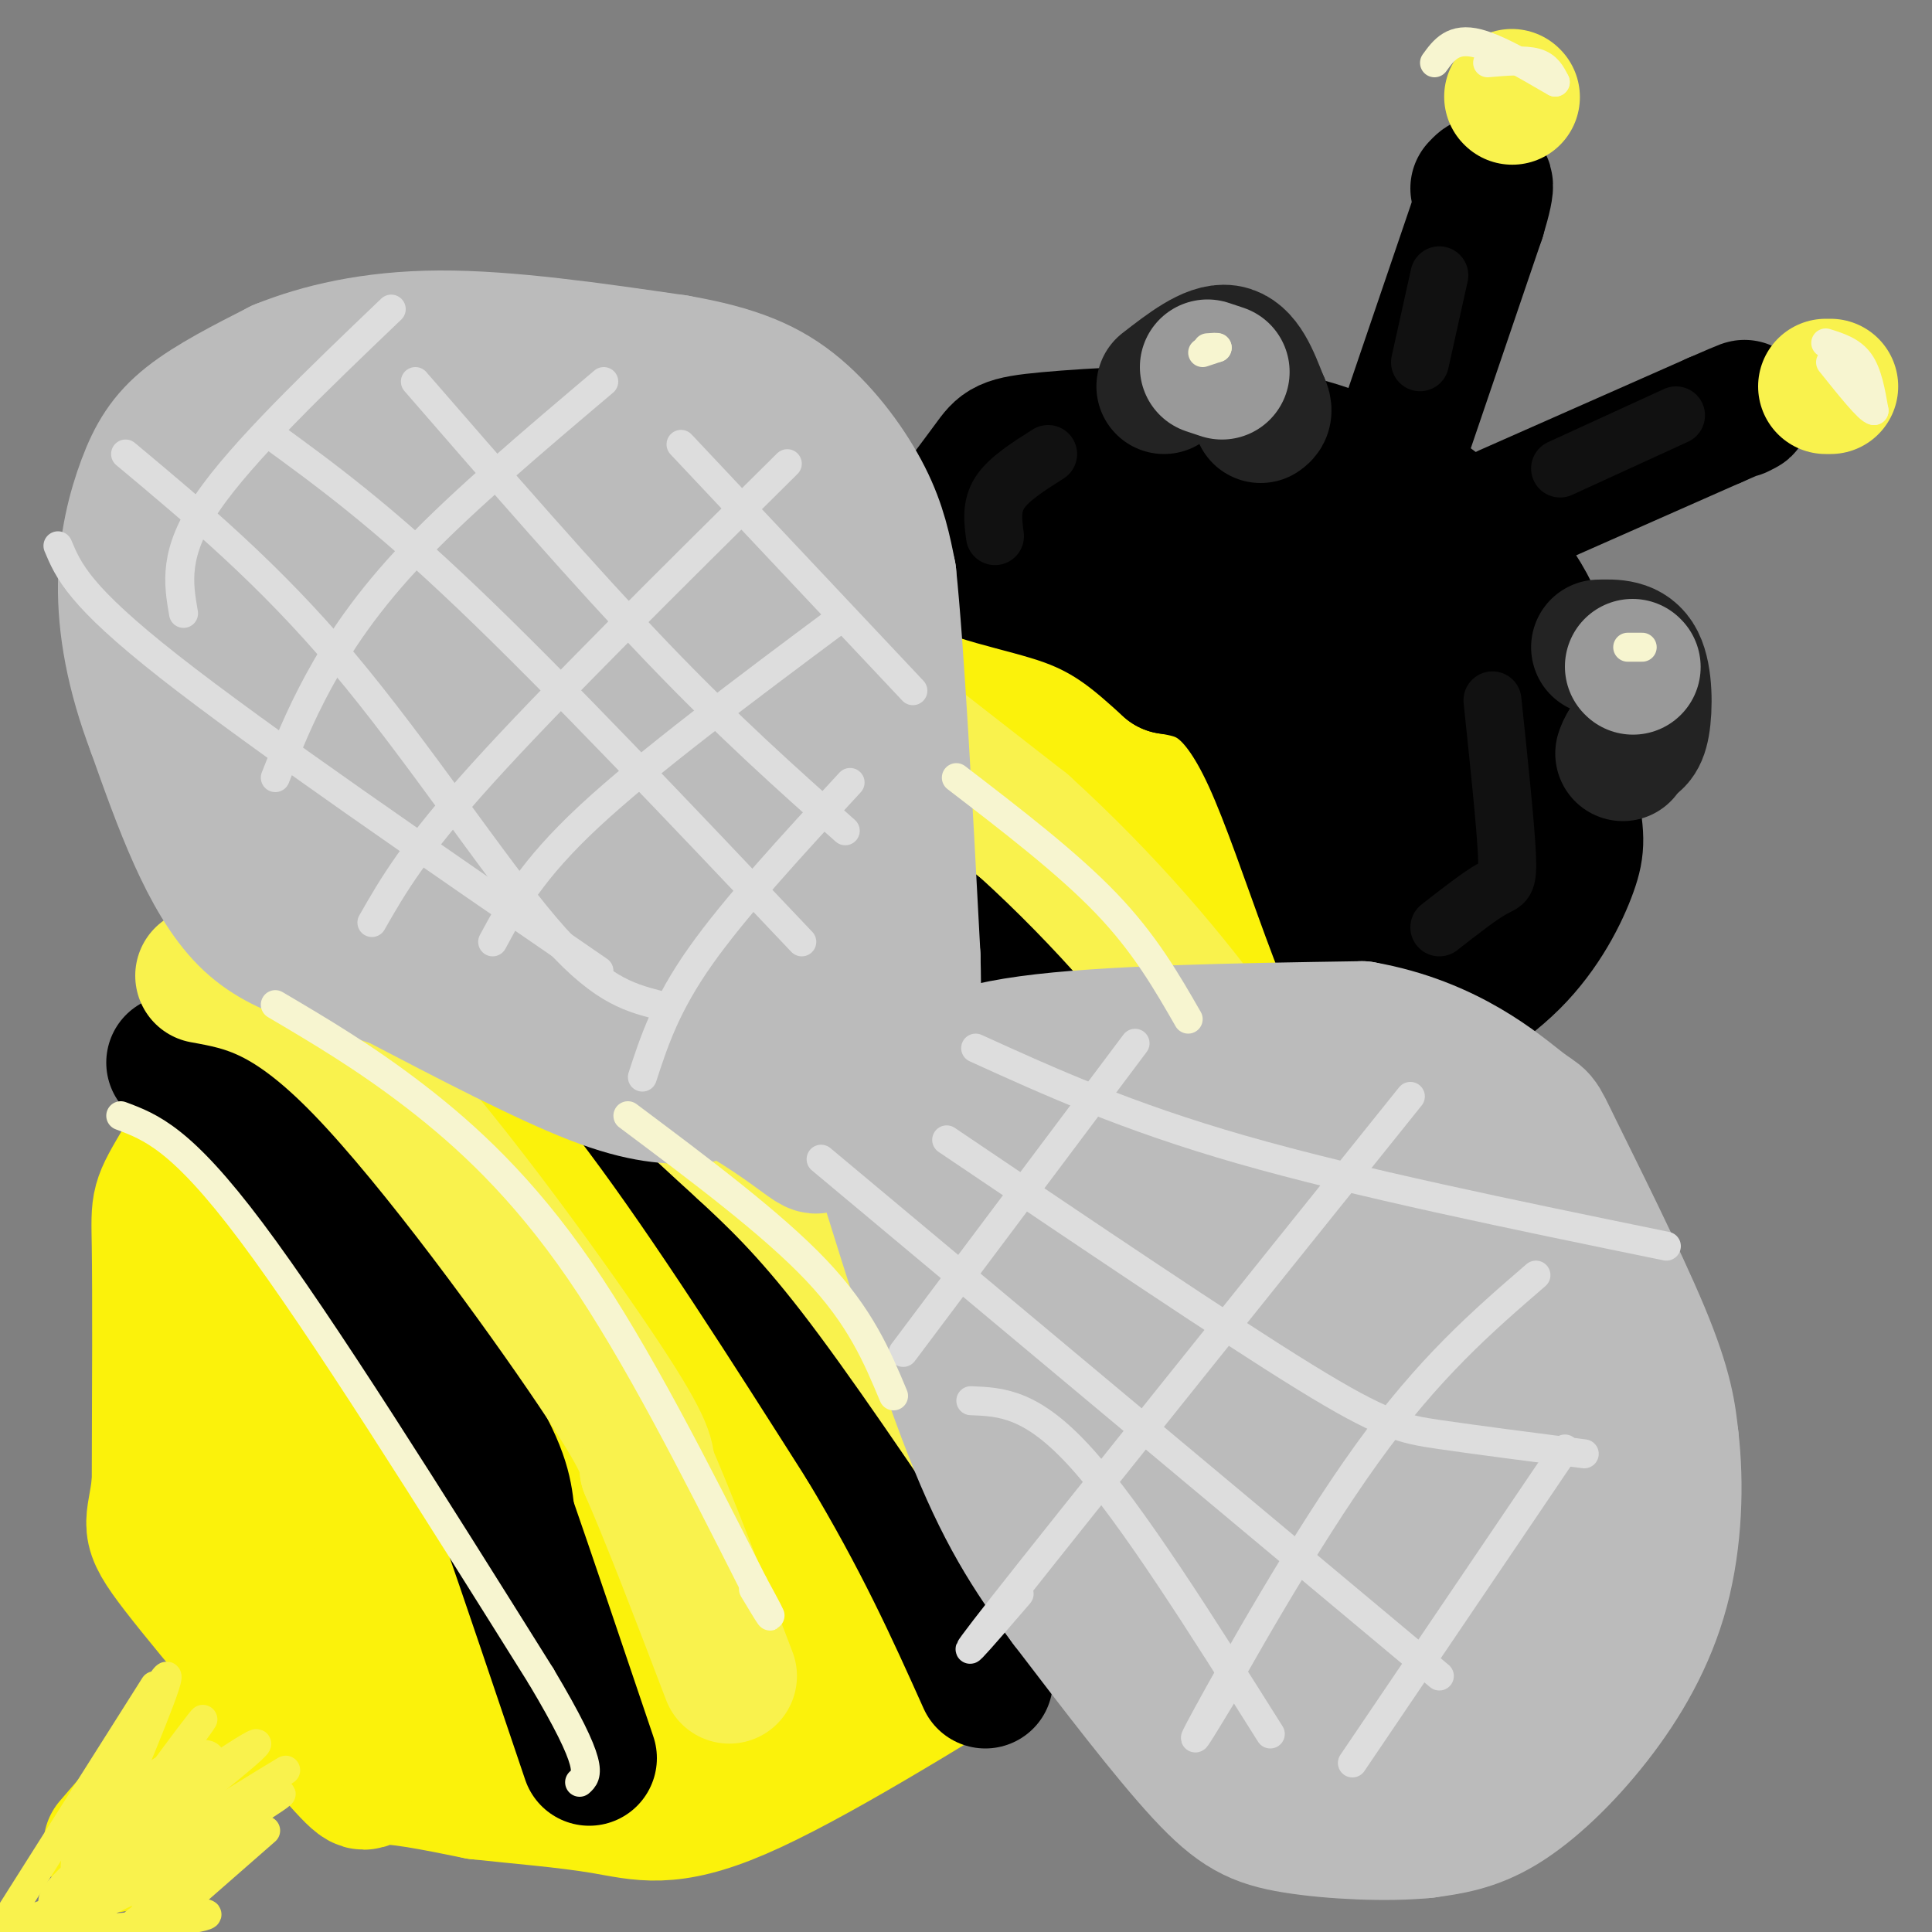 <svg viewBox='0 0 400 400' version='1.1' xmlns='http://www.w3.org/2000/svg' xmlns:xlink='http://www.w3.org/1999/xlink'><rect x="0" y="0" width="400" height="400" fill="#808080" stroke="none"/><g fill='none' stroke='#FBF20B' stroke-width='28' stroke-linecap='round' stroke-linejoin='round'><path d='M186,133c-21.833,-0.167 -43.667,-0.333 -61,7c-17.333,7.333 -30.167,22.167 -43,37'/><path d='M82,177c-9.807,8.640 -12.825,11.738 -20,23c-7.175,11.262 -18.509,30.686 -24,40c-5.491,9.314 -5.140,8.518 -5,18c0.140,9.482 0.070,29.241 0,49'/><path d='M33,307c-0.957,9.424 -3.349,8.485 4,18c7.349,9.515 24.440,29.485 32,38c7.560,8.515 5.589,5.576 9,5c3.411,-0.576 12.206,1.212 21,3'/><path d='M99,371c8.190,0.905 18.167,1.667 26,3c7.833,1.333 13.524,3.238 28,-3c14.476,-6.238 37.738,-20.619 61,-35'/><path d='M214,336c14.289,-9.198 19.510,-14.692 26,-22c6.490,-7.308 14.247,-16.429 20,-30c5.753,-13.571 9.501,-31.592 10,-49c0.499,-17.408 -2.250,-34.204 -5,-51'/><path d='M265,184c-4.770,-14.027 -14.196,-23.595 -22,-30c-7.804,-6.405 -13.986,-9.648 -17,-12c-3.014,-2.352 -2.861,-3.815 -11,-5c-8.139,-1.185 -24.569,-2.093 -41,-3'/><path d='M141,158c-4.937,0.520 -9.874,1.039 -15,3c-5.126,1.961 -10.443,5.362 -17,12c-6.557,6.638 -14.356,16.511 -25,34c-10.644,17.489 -24.135,42.593 -30,54c-5.865,11.407 -4.104,9.116 -3,13c1.104,3.884 1.552,13.942 2,24'/><path d='M53,298c5.821,14.947 19.375,40.316 22,51c2.625,10.684 -5.678,6.684 9,6c14.678,-0.684 52.337,1.947 74,0c21.663,-1.947 27.332,-8.474 33,-15'/><path d='M191,340c7.306,-4.102 9.072,-6.857 17,-19c7.928,-12.143 22.019,-33.674 30,-49c7.981,-15.326 9.850,-24.448 9,-39c-0.850,-14.552 -4.421,-34.533 -9,-47c-4.579,-12.467 -10.165,-17.419 -15,-21c-4.835,-3.581 -8.917,-5.790 -13,-8'/><path d='M210,157c-12.305,-2.174 -36.566,-3.609 -49,-3c-12.434,0.609 -13.039,3.263 -24,14c-10.961,10.737 -32.278,29.558 -47,46c-14.722,16.442 -22.848,30.503 -28,40c-5.152,9.497 -7.329,14.428 -8,21c-0.671,6.572 0.165,14.786 1,23'/><path d='M55,298c0.961,7.389 2.865,14.362 3,19c0.135,4.638 -1.497,6.941 8,11c9.497,4.059 30.125,9.872 41,13c10.875,3.128 11.999,3.570 18,2c6.001,-1.570 16.879,-5.151 22,-6c5.121,-0.849 4.484,1.035 11,-6c6.516,-7.035 20.185,-22.990 28,-33c7.815,-10.010 9.775,-14.075 15,-32c5.225,-17.925 13.714,-49.711 16,-50c2.286,-0.289 -1.633,30.917 -7,52c-5.367,21.083 -12.184,32.041 -19,43'/><path d='M191,311c-7.602,11.471 -17.107,18.648 -23,22c-5.893,3.352 -8.173,2.879 -11,-2c-2.827,-4.879 -6.200,-14.165 -6,-22c0.200,-7.835 3.973,-14.221 15,-27c11.027,-12.779 29.307,-31.952 46,-43c16.693,-11.048 31.800,-13.971 34,-9c2.200,4.971 -8.505,17.837 -22,32c-13.495,14.163 -29.779,29.622 -42,40c-12.221,10.378 -20.380,15.673 -27,18c-6.620,2.327 -11.702,1.685 -14,2c-2.298,0.315 -1.812,1.587 -1,-3c0.812,-4.587 1.950,-15.033 5,-25c3.050,-9.967 8.014,-19.455 19,-36c10.986,-16.545 27.996,-40.147 39,-53c11.004,-12.853 16.001,-14.958 18,-15c1.999,-0.042 0.999,1.979 0,4'/><path d='M221,194c-4.317,11.343 -15.110,37.699 -27,57c-11.890,19.301 -24.879,31.545 -39,46c-14.121,14.455 -29.376,31.120 -17,6c12.376,-25.120 52.383,-92.024 68,-120c15.617,-27.976 6.842,-17.025 3,-11c-3.842,6.025 -2.753,7.123 -6,12c-3.247,4.877 -10.829,13.534 -24,26c-13.171,12.466 -31.931,28.741 -37,32c-5.069,3.259 3.552,-6.497 10,-21c6.448,-14.503 10.724,-33.751 15,-53'/><path d='M167,168c-4.371,-0.888 -22.797,23.392 -44,46c-21.203,22.608 -45.181,43.543 -49,40c-3.819,-3.543 12.521,-31.565 22,-48c9.479,-16.435 12.098,-21.281 4,-5c-8.098,16.281 -26.911,53.691 -37,79c-10.089,25.309 -11.454,38.517 -5,36c6.454,-2.517 20.727,-20.758 35,-39'/><path d='M93,277c18.842,-21.240 48.446,-54.839 56,-65c7.554,-10.161 -6.943,3.116 -15,12c-8.057,8.884 -9.674,13.376 -14,25c-4.326,11.624 -11.360,30.381 -16,49c-4.640,18.619 -6.884,37.098 -6,42c0.884,4.902 4.897,-3.775 8,-7c3.103,-3.225 5.296,-0.998 18,-35c12.704,-34.002 35.920,-104.231 39,-90c3.080,14.231 -13.977,112.923 -18,142c-4.023,29.077 4.989,-11.462 14,-52'/><path d='M159,298c7.962,-28.672 20.866,-74.352 30,-102c9.134,-27.648 14.496,-37.265 15,-37c0.504,0.265 -3.851,10.411 -17,23c-13.149,12.589 -35.091,27.622 -39,26c-3.909,-1.622 10.217,-19.898 11,-16c0.783,3.898 -11.776,29.971 -26,52c-14.224,22.029 -30.112,40.015 -46,58'/><path d='M87,302c-8.274,9.633 -5.960,4.716 -6,6c-0.040,1.284 -2.434,8.769 -2,11c0.434,2.231 3.695,-0.791 5,-3c1.305,-2.209 0.652,-3.604 0,-5'/><path d='M48,353c0.000,0.000 -25.000,29.000 -25,29'/></g>
<g fill='none' stroke='#000000' stroke-width='28' stroke-linecap='round' stroke-linejoin='round'><path d='M134,136c4.200,1.289 8.400,2.578 24,15c15.600,12.422 42.600,35.978 60,54c17.400,18.022 25.200,30.511 33,43'/><path d='M251,248c8.000,11.500 11.500,18.750 15,26'/><path d='M72,173c7.044,3.733 14.089,7.467 24,16c9.911,8.533 22.689,21.867 37,41c14.311,19.133 30.156,44.067 46,69'/><path d='M179,299c11.833,19.667 18.417,34.333 25,49'/><path d='M36,220c2.839,1.262 5.679,2.524 11,8c5.321,5.476 13.125,15.167 23,28c9.875,12.833 21.821,28.810 28,39c6.179,10.190 6.589,14.595 7,19'/><path d='M105,314c4.000,11.500 10.500,30.750 17,50'/><path d='M193,112c4.726,-6.262 9.452,-12.524 12,-16c2.548,-3.476 2.917,-4.167 12,-5c9.083,-0.833 26.881,-1.810 39,-1c12.119,0.810 18.560,3.405 25,6'/><path d='M281,96c7.179,2.536 12.625,5.875 19,11c6.375,5.125 13.679,12.036 18,22c4.321,9.964 5.661,22.982 7,36'/><path d='M325,165c1.500,8.036 1.750,10.125 0,15c-1.750,4.875 -5.500,12.536 -12,19c-6.500,6.464 -15.750,11.732 -25,17'/><path d='M288,216c-8.511,-9.622 -17.289,-42.178 -25,-59c-7.711,-16.822 -14.356,-17.911 -21,-19'/><path d='M242,138c-6.356,-5.756 -11.745,-10.646 -21,-14c-9.255,-3.354 -22.376,-5.172 -25,-9c-2.624,-3.828 5.250,-9.665 13,-12c7.750,-2.335 15.375,-1.167 23,0'/><path d='M232,103c12.081,1.732 30.785,6.062 44,11c13.215,4.938 20.943,10.483 26,14c5.057,3.517 7.445,5.005 9,11c1.555,5.995 2.278,16.498 3,27'/><path d='M314,166c0.747,5.721 1.115,6.522 -2,12c-3.115,5.478 -9.711,15.633 -13,7c-3.289,-8.633 -3.270,-36.055 -4,-47c-0.730,-10.945 -2.209,-5.413 -3,1c-0.791,6.413 -0.896,13.706 -1,21'/><path d='M291,160c-0.158,10.414 -0.052,25.950 0,28c0.052,2.050 0.050,-9.384 -3,-25c-3.050,-15.616 -9.147,-35.412 -12,-33c-2.853,2.412 -2.460,27.034 -2,34c0.460,6.966 0.989,-3.724 -3,-12c-3.989,-8.276 -12.494,-14.138 -21,-20'/><path d='M250,132c-8.754,-6.647 -20.138,-13.266 -16,-10c4.138,3.266 23.799,16.417 32,20c8.201,3.583 4.940,-2.400 1,-8c-3.940,-5.600 -8.561,-10.815 -11,-12c-2.439,-1.185 -2.697,1.662 -2,4c0.697,2.338 2.348,4.169 4,6'/><path d='M258,132c2.000,1.500 5.000,2.250 8,3'/><path d='M290,92c0.000,0.000 16.000,-47.000 16,-47'/><path d='M306,45c2.667,-8.833 1.333,-7.417 0,-6'/><path d='M312,106c0.000,0.000 43.000,-19.000 43,-19'/><path d='M355,87c8.000,-3.500 6.500,-2.750 5,-2'/></g>
<g fill='none' stroke='#F9F24D' stroke-width='28' stroke-linecap='round' stroke-linejoin='round'><path d='M379,80c0.000,0.000 -1.000,0.000 -1,0'/><path d='M313,20c0.000,0.000 0.100,0.100 0.1,0.1'/><path d='M153,125c0.000,0.000 59.000,46.000 59,46'/><path d='M212,171c17.222,15.644 30.778,31.756 41,46c10.222,14.244 17.111,26.622 24,39'/><path d='M277,256c4.000,6.500 2.000,3.250 0,0'/><path d='M88,157c8.679,3.446 17.357,6.893 24,16c6.643,9.107 11.250,23.875 15,33c3.750,9.125 6.643,12.607 11,17c4.357,4.393 10.179,9.696 16,15'/><path d='M154,238c5.956,5.533 12.844,11.867 23,25c10.156,13.133 23.578,33.067 37,53'/><path d='M42,202c8.844,1.600 17.689,3.200 33,19c15.311,15.800 37.089,45.800 48,62c10.911,16.200 10.956,18.600 11,21'/><path d='M134,304c4.667,10.667 10.833,26.833 17,43'/></g>
<g fill='none' stroke='#232323' stroke-width='28' stroke-linecap='round' stroke-linejoin='round'><path d='M241,80c4.833,-3.750 9.667,-7.500 13,-7c3.333,0.500 5.167,5.250 7,10'/><path d='M261,83c1.167,2.167 0.583,2.583 0,3'/><path d='M331,134c3.200,-0.089 6.400,-0.178 8,3c1.600,3.178 1.600,9.622 1,13c-0.600,3.378 -1.800,3.689 -3,4'/><path d='M337,154c-0.667,1.000 -0.833,1.500 -1,2'/></g>
<g fill='none' stroke='#999999' stroke-width='28' stroke-linecap='round' stroke-linejoin='round'><path d='M250,76c0.000,0.000 3.000,1.000 3,1'/><path d='M338,138c0.000,0.000 0.100,0.100 0.1,0.1'/></g>
<g fill='none' stroke='#BBBBBB' stroke-width='28' stroke-linecap='round' stroke-linejoin='round'><path d='M144,227c-5.333,0.000 -10.667,0.000 -21,-4c-10.333,-4.000 -25.667,-12.000 -41,-20'/><path d='M82,203c-12.422,-4.267 -22.978,-4.933 -31,-13c-8.022,-8.067 -13.511,-23.533 -19,-39'/><path d='M32,151c-4.458,-11.727 -6.102,-21.545 -6,-30c0.102,-8.455 1.951,-15.545 4,-21c2.049,-5.455 4.300,-9.273 9,-13c4.700,-3.727 11.850,-7.364 19,-11'/><path d='M58,76c8.111,-3.267 18.889,-5.933 33,-6c14.111,-0.067 31.556,2.467 49,5'/><path d='M140,75c12.464,2.155 19.125,5.042 25,10c5.875,4.958 10.964,11.988 14,18c3.036,6.012 4.018,11.006 5,16'/><path d='M184,119c1.667,15.833 3.333,47.417 5,79'/><path d='M189,198c0.500,18.000 -0.750,23.500 -2,29'/><path d='M187,227c-3.833,3.833 -12.417,-1.083 -21,-6'/><path d='M187,226c5.083,-3.917 10.167,-7.833 26,-10c15.833,-2.167 42.417,-2.583 69,-3'/><path d='M282,213c17.992,3.150 28.472,12.525 33,16c4.528,3.475 3.104,1.051 7,9c3.896,7.949 13.113,26.271 18,38c4.887,11.729 5.443,16.864 6,22'/><path d='M346,298c1.072,9.059 0.751,20.707 -2,31c-2.751,10.293 -7.933,19.233 -14,27c-6.067,7.767 -13.019,14.362 -19,18c-5.981,3.638 -10.990,4.319 -16,5'/><path d='M295,379c-7.786,0.786 -19.250,0.250 -27,-1c-7.750,-1.250 -11.786,-3.214 -19,-11c-7.214,-7.786 -17.607,-21.393 -28,-35'/><path d='M221,332c-7.822,-10.467 -13.378,-19.133 -20,-36c-6.622,-16.867 -14.311,-41.933 -22,-67'/><path d='M197,236c15.923,-3.167 31.845,-6.333 49,-8c17.155,-1.667 35.542,-1.833 46,0c10.458,1.833 12.988,5.667 16,10c3.012,4.333 6.506,9.167 10,14'/><path d='M318,252c4.163,5.368 9.569,11.789 13,23c3.431,11.211 4.885,27.211 6,36c1.115,8.789 1.890,10.368 0,14c-1.890,3.632 -6.445,9.316 -11,15'/><path d='M326,340c-7.380,6.046 -20.329,13.662 -29,18c-8.671,4.338 -13.065,5.399 -24,2c-10.935,-3.399 -28.410,-11.257 -40,-20c-11.590,-8.743 -17.295,-18.372 -23,-28'/><path d='M210,312c-6.466,-13.995 -11.131,-34.981 -13,-46c-1.869,-11.019 -0.942,-12.070 0,-14c0.942,-1.930 1.899,-4.738 5,-7c3.101,-2.262 8.347,-3.977 12,-5c3.653,-1.023 5.714,-1.352 18,-1c12.286,0.352 34.796,1.386 48,3c13.204,1.614 17.102,3.807 21,6'/><path d='M301,248c5.642,2.256 9.247,4.894 13,16c3.753,11.106 7.656,30.678 5,43c-2.656,12.322 -11.869,17.394 -17,21c-5.131,3.606 -6.180,5.744 -12,7c-5.820,1.256 -16.410,1.628 -27,2'/><path d='M263,337c-11.835,-2.775 -27.922,-10.714 -37,-19c-9.078,-8.286 -11.145,-16.919 -14,-27c-2.855,-10.081 -6.497,-21.609 -7,-28c-0.503,-6.391 2.134,-7.644 8,-7c5.866,0.644 14.962,3.184 24,4c9.038,0.816 18.019,-0.092 27,-1'/><path d='M264,259c11.103,0.992 25.362,3.973 34,9c8.638,5.027 11.655,12.100 13,18c1.345,5.900 1.018,10.628 -3,15c-4.018,4.372 -11.729,8.387 -21,10c-9.271,1.613 -20.104,0.824 -28,0c-7.896,-0.824 -12.857,-1.683 -17,-3c-4.143,-1.317 -7.470,-3.090 -10,-6c-2.530,-2.910 -4.265,-6.955 -6,-11'/><path d='M226,291c-1.040,-4.096 -0.638,-8.836 2,-12c2.638,-3.164 7.514,-4.754 10,-6c2.486,-1.246 2.581,-2.150 14,1c11.419,3.150 34.162,10.352 43,14c8.838,3.648 3.771,3.741 2,5c-1.771,1.259 -0.246,3.685 -12,5c-11.754,1.315 -36.787,1.519 -49,0c-12.213,-1.519 -11.607,-4.759 -11,-8'/><path d='M225,290c1.167,-3.167 9.583,-7.083 18,-11'/><path d='M169,206c1.298,-12.774 2.595,-25.548 -1,-42c-3.595,-16.452 -12.083,-36.583 -20,-49c-7.917,-12.417 -15.262,-17.119 -24,-20c-8.738,-2.881 -18.869,-3.940 -29,-5'/><path d='M95,90c-10.671,-0.563 -22.850,0.530 -30,3c-7.150,2.470 -9.271,6.319 -11,11c-1.729,4.681 -3.065,10.195 -3,18c0.065,7.805 1.533,17.903 3,28'/><path d='M54,150c4.095,10.690 12.833,23.417 17,30c4.167,6.583 3.762,7.024 17,14c13.238,6.976 40.119,20.488 67,34'/><path d='M155,228c14.119,8.607 15.917,13.125 13,5c-2.917,-8.125 -10.548,-28.893 -14,-41c-3.452,-12.107 -2.726,-15.554 -2,-19'/><path d='M152,173c1.687,-13.745 6.906,-38.607 8,-53c1.094,-14.393 -1.936,-18.318 -6,-23c-4.064,-4.682 -9.161,-10.121 -12,-10c-2.839,0.121 -3.418,5.802 0,16c3.418,10.198 10.834,24.914 15,36c4.166,11.086 5.083,18.543 6,26'/><path d='M163,165c1.192,7.036 1.172,11.628 1,15c-0.172,3.372 -0.497,5.526 -4,8c-3.503,2.474 -10.184,5.270 -16,7c-5.816,1.730 -10.766,2.395 -20,-2c-9.234,-4.395 -22.754,-13.848 -31,-21c-8.246,-7.152 -11.220,-12.002 -14,-15c-2.780,-2.998 -5.366,-4.142 -7,-10c-1.634,-5.858 -2.317,-16.429 -3,-27'/><path d='M69,120c0.462,-6.781 3.117,-10.233 3,-14c-0.117,-3.767 -3.005,-7.850 11,0c14.005,7.850 44.902,27.631 57,37c12.098,9.369 5.396,8.325 3,9c-2.396,0.675 -0.486,3.070 -3,7c-2.514,3.930 -9.453,9.396 -14,12c-4.547,2.604 -6.701,2.345 -10,2c-3.299,-0.345 -7.741,-0.776 -11,-1c-3.259,-0.224 -5.335,-0.239 -7,-6c-1.665,-5.761 -2.921,-17.266 -2,-24c0.921,-6.734 4.017,-8.698 7,-11c2.983,-2.302 5.852,-4.944 11,-6c5.148,-1.056 12.574,-0.528 20,0'/><path d='M134,125c3.469,1.940 2.141,6.789 0,11c-2.141,4.211 -5.095,7.783 -14,10c-8.905,2.217 -23.760,3.080 -36,1c-12.240,-2.080 -21.864,-7.102 -26,-10c-4.136,-2.898 -2.782,-3.672 -3,-5c-0.218,-1.328 -2.007,-3.211 2,-8c4.007,-4.789 13.809,-12.483 20,-16c6.191,-3.517 8.769,-2.857 11,-3c2.231,-0.143 4.114,-1.088 8,3c3.886,4.088 9.773,13.209 10,27c0.227,13.791 -5.208,32.251 -11,29c-5.792,-3.251 -11.941,-28.215 -15,-43c-3.059,-14.785 -3.030,-19.393 -3,-24'/><path d='M77,97c-0.730,-4.705 -1.055,-4.467 9,2c10.055,6.467 30.489,19.163 44,30c13.511,10.837 20.099,19.816 24,27c3.901,7.184 5.114,12.572 5,16c-0.114,3.428 -1.554,4.896 -3,6c-1.446,1.104 -2.897,1.845 -5,3c-2.103,1.155 -4.857,2.723 -6,-3c-1.143,-5.723 -0.674,-18.737 -1,-24c-0.326,-5.263 -1.446,-2.776 -4,-2c-2.554,0.776 -6.544,-0.159 -10,1c-3.456,1.159 -6.380,4.414 -8,8c-1.620,3.586 -1.936,7.504 -1,9c0.936,1.496 3.125,0.570 5,-2c1.875,-2.570 3.438,-6.785 5,-11'/><path d='M131,157c2.167,-4.833 5.083,-11.417 8,-18'/></g>
<g fill='none' stroke='#F9F24D' stroke-width='6' stroke-linecap='round' stroke-linejoin='round'><path d='M32,349c0.000,0.000 -31.000,49.000 -31,49'/><path d='M1,398c8.111,1.444 43.889,-19.444 54,-25c10.111,-5.556 -5.444,4.222 -21,14'/><path d='M34,387c-12.060,6.750 -31.708,16.625 -26,12c5.708,-4.625 36.774,-23.750 47,-30c10.226,-6.250 -0.387,0.375 -11,7'/><path d='M44,376c-7.577,4.949 -21.021,13.821 -28,17c-6.979,3.179 -7.494,0.663 3,-8c10.494,-8.663 31.998,-23.475 34,-24c2.002,-0.525 -15.499,13.238 -33,27'/><path d='M20,388c1.750,-5.628 22.624,-33.199 22,-32c-0.624,1.199 -22.745,31.169 -26,31c-3.255,-0.169 12.356,-30.477 17,-38c4.644,-7.523 -1.678,7.738 -8,23'/><path d='M25,372c-2.655,6.455 -5.294,11.094 -5,10c0.294,-1.094 3.519,-7.919 10,-13c6.481,-5.081 16.217,-8.417 13,-3c-3.217,5.417 -19.388,19.586 -24,23c-4.612,3.414 2.335,-3.927 11,-8c8.665,-4.073 19.047,-4.878 22,-4c2.953,0.878 -1.524,3.439 -6,6'/><path d='M46,383c-9.333,4.369 -29.667,12.292 -30,15c-0.333,2.708 19.333,0.202 25,-1c5.667,-1.202 -2.667,-1.101 -11,-1'/><path d='M55,379c0.000,0.000 -24.000,21.000 -24,21'/><path d='M28,398c12.167,-8.833 24.333,-17.667 25,-19c0.667,-1.333 -10.167,4.833 -21,11'/></g>
<g fill='none' stroke='#DDDDDD' stroke-width='6' stroke-linecap='round' stroke-linejoin='round'><path d='M81,64c-15.417,14.750 -30.833,29.500 -38,40c-7.167,10.500 -6.083,16.750 -5,23'/><path d='M125,79c-14.444,12.222 -28.889,24.444 -39,35c-10.111,10.556 -15.889,19.444 -20,27c-4.111,7.556 -6.556,13.778 -9,20'/><path d='M163,96c-24.333,24.083 -48.667,48.167 -63,64c-14.333,15.833 -18.667,23.417 -23,31'/><path d='M174,128c-20.000,14.917 -40.000,29.833 -52,41c-12.000,11.167 -16.000,18.583 -20,26'/><path d='M176,162c-11.917,12.917 -23.833,25.833 -31,36c-7.167,10.167 -9.583,17.583 -12,25'/><path d='M235,216c0.000,0.000 -48.000,64.000 -48,64'/><path d='M292,227c-35.250,43.917 -70.500,87.833 -84,105c-13.500,17.167 -5.250,7.583 3,-2'/><path d='M318,264c-11.044,9.533 -22.089,19.067 -35,37c-12.911,17.933 -27.689,44.267 -33,54c-5.311,9.733 -1.156,2.867 3,-4'/><path d='M324,300c0.000,0.000 -44.000,65.000 -44,65'/><path d='M12,113c2.167,5.167 4.333,10.333 23,25c18.667,14.667 53.833,38.833 89,63'/><path d='M26,94c14.844,12.400 29.689,24.800 45,43c15.311,18.200 31.089,42.200 42,55c10.911,12.800 16.956,14.400 23,16'/><path d='M56,90c11.333,8.250 22.667,16.500 41,34c18.333,17.500 43.667,44.250 69,71'/><path d='M86,79c17.583,20.250 35.167,40.500 50,56c14.833,15.500 26.917,26.250 39,37'/><path d='M141,92c0.000,0.000 48.000,51.000 48,51'/><path d='M202,217c15.583,7.083 31.167,14.167 55,21c23.833,6.833 55.917,13.417 88,20'/><path d='M196,236c28.800,19.444 57.600,38.889 74,49c16.400,10.111 20.400,10.889 28,12c7.600,1.111 18.800,2.556 30,4'/><path d='M170,240c0.000,0.000 128.000,107.000 128,107'/><path d='M201,290c6.333,0.250 12.667,0.500 23,12c10.333,11.500 24.667,34.250 39,57'/></g>
<g fill='none' stroke='#F7F5D0' stroke-width='6' stroke-linecap='round' stroke-linejoin='round'><path d='M25,231c6.250,2.333 12.500,4.667 27,24c14.500,19.333 37.250,55.667 60,92'/><path d='M112,347c11.333,19.000 9.667,20.500 8,22'/><path d='M57,208c9.267,5.467 18.533,10.933 29,19c10.467,8.067 22.133,18.733 34,36c11.867,17.267 23.933,41.133 36,65'/><path d='M156,328c6.000,11.000 3.000,6.000 0,1'/><path d='M130,231c14.917,11.167 29.833,22.333 39,32c9.167,9.667 12.583,17.833 16,26'/><path d='M198,161c11.500,8.833 23.000,17.667 31,26c8.000,8.333 12.500,16.167 17,24'/><path d='M249,73c0.000,0.000 3.000,-1.000 3,-1'/><path d='M252,72c0.167,-0.167 -0.917,-0.083 -2,0'/><path d='M337,134c0.000,0.000 3.000,0.000 3,0'/><path d='M378,71c2.667,0.833 5.333,1.667 7,4c1.667,2.333 2.333,6.167 3,10'/><path d='M388,85c-1.000,0.000 -5.000,-5.000 -9,-10'/><path d='M308,13c3.833,-0.333 7.667,-0.667 10,0c2.333,0.667 3.167,2.333 4,4'/><path d='M322,17c-2.533,-1.333 -10.867,-6.667 -16,-8c-5.133,-1.333 -7.067,1.333 -9,4'/></g>
<g fill='none' stroke='#111111' stroke-width='12' stroke-linecap='round' stroke-linejoin='round'><path d='M217,94c-4.083,2.583 -8.167,5.167 -10,8c-1.833,2.833 -1.417,5.917 -1,9'/><path d='M298,57c0.000,0.000 -4.000,18.000 -4,18'/><path d='M323,97c0.000,0.000 24.000,-11.000 24,-11'/><path d='M309,145c1.356,12.911 2.711,25.822 3,32c0.289,6.178 -0.489,5.622 -3,7c-2.511,1.378 -6.756,4.689 -11,8'/></g>
</svg>